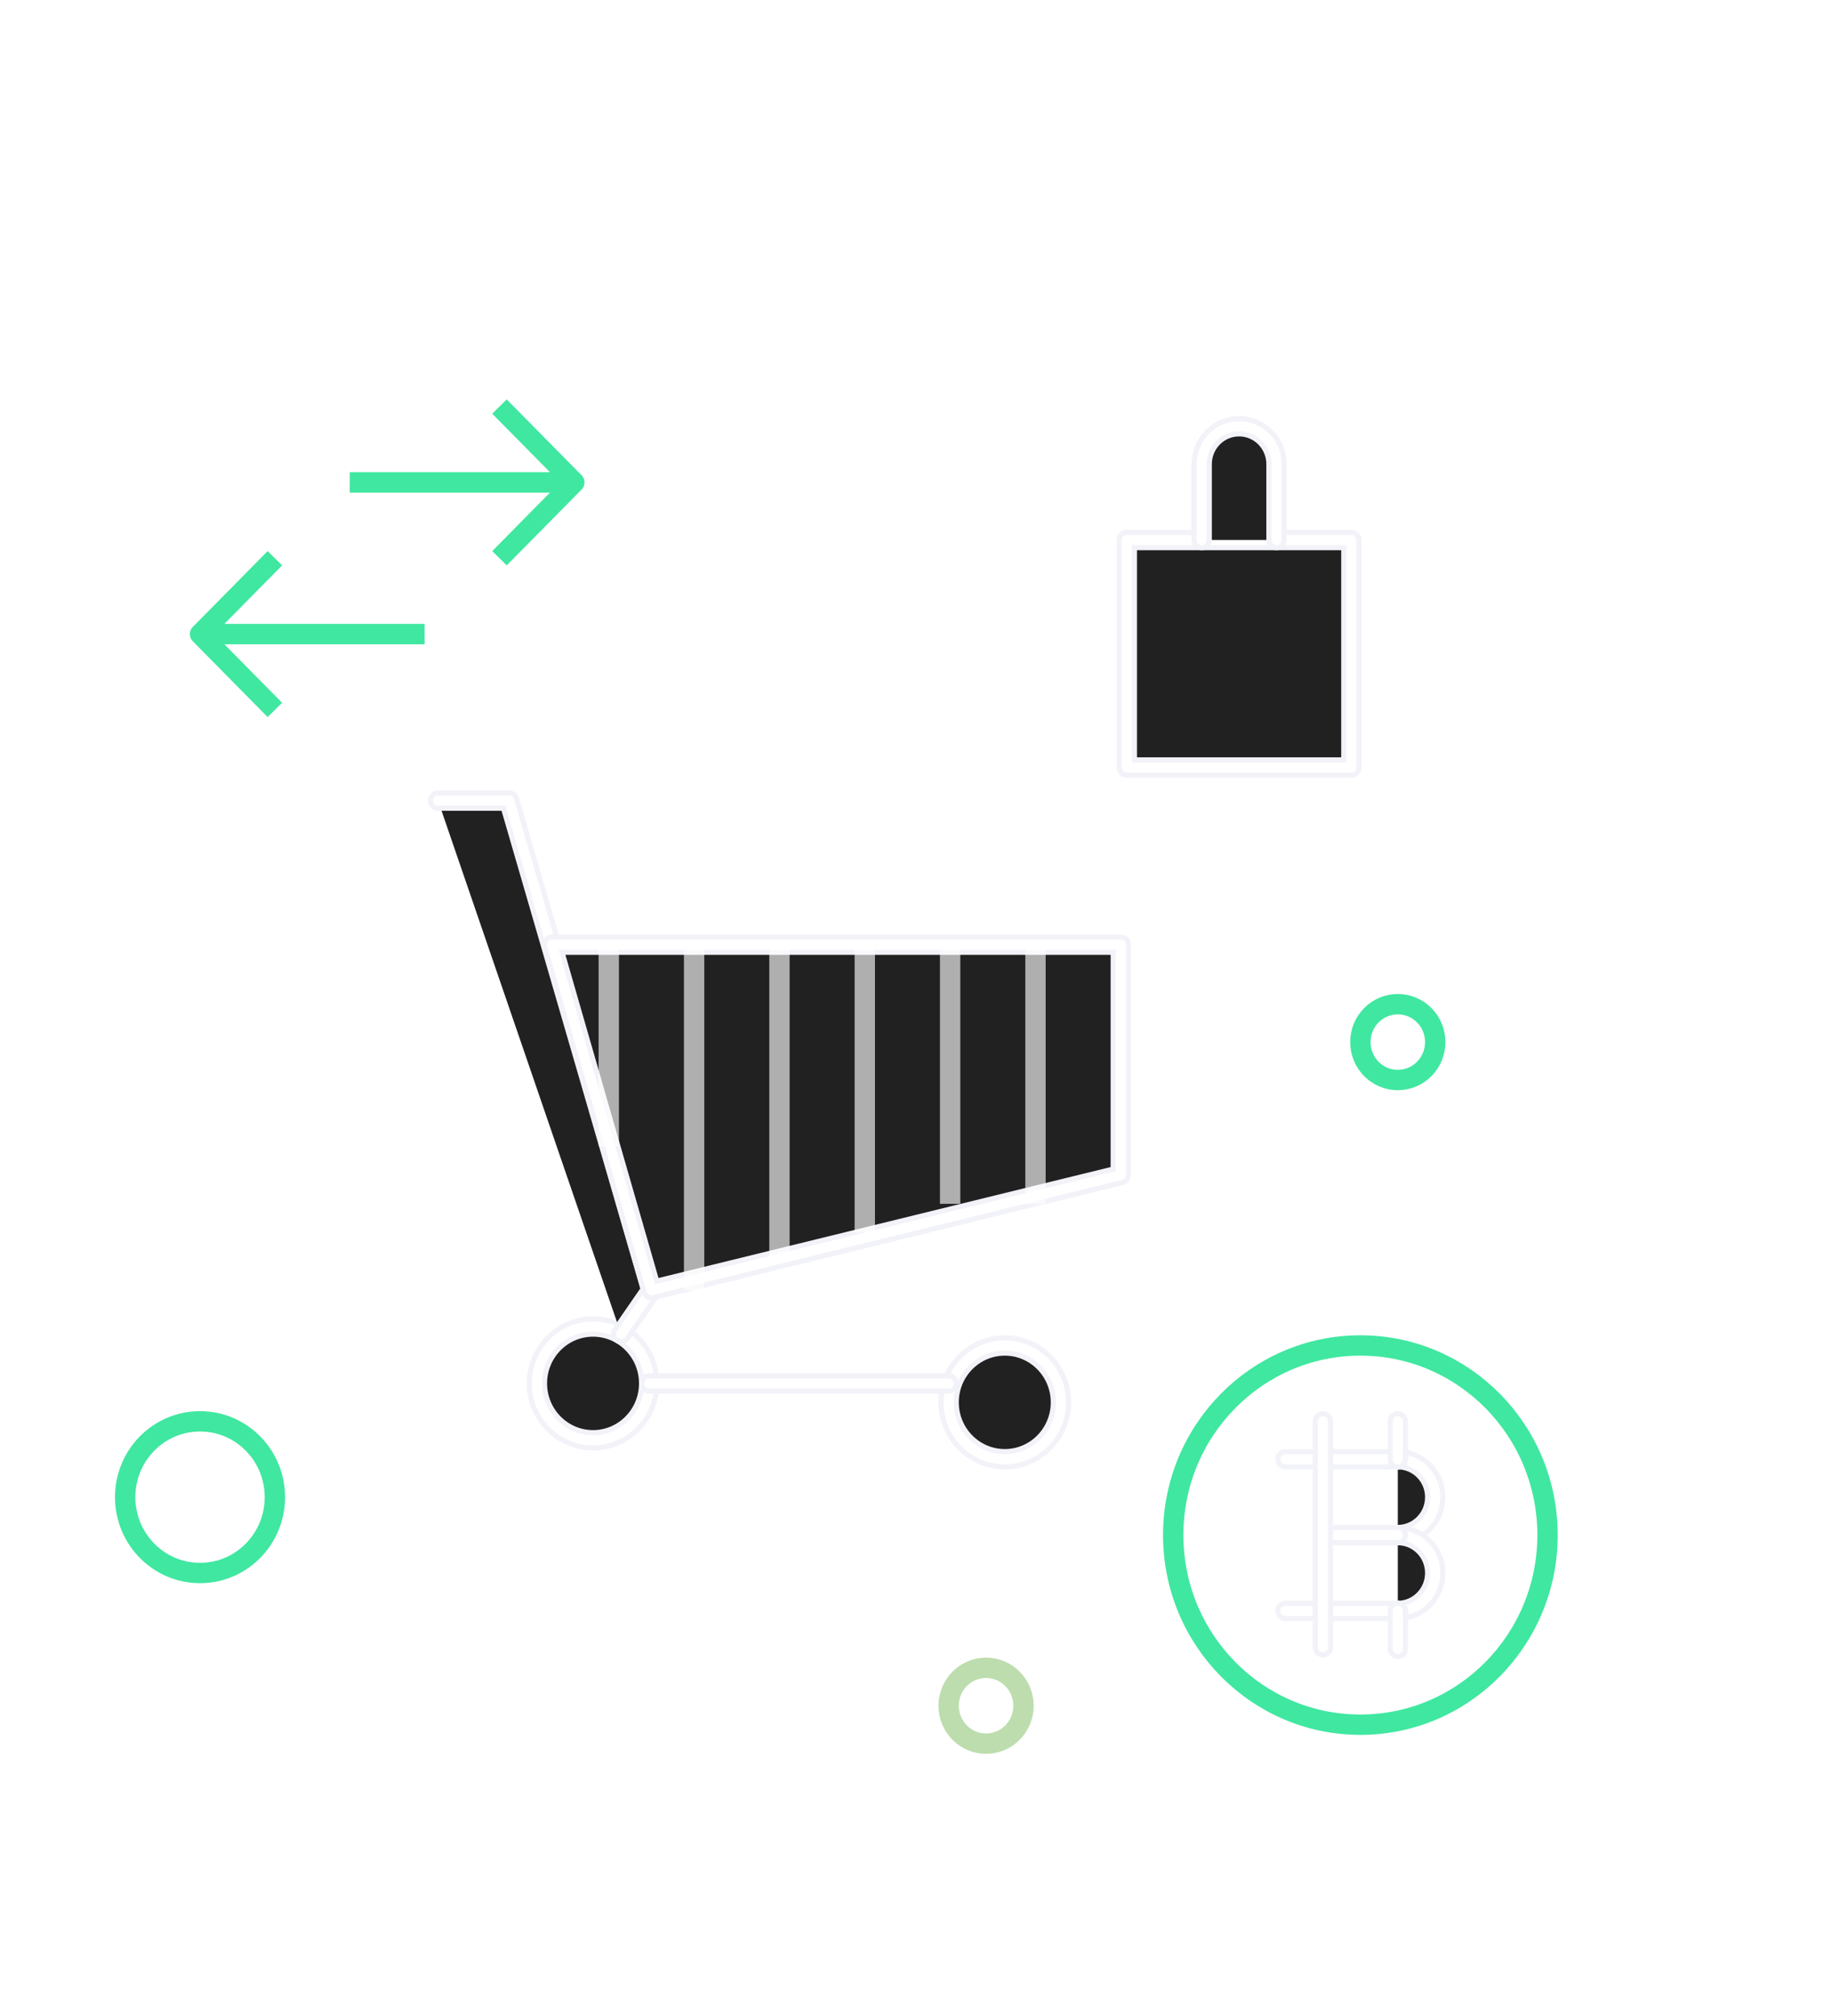 <svg width="90" height="99" viewBox="0 0 90 99" fill="none" xmlns="http://www.w3.org/2000/svg">
<g clip-path="url(#clip0_379_26986)">
<path d="M13.504 34.863L9.827 31.138L13.504 27.414" stroke="#40E7A0" stroke-linejoin="round"/>
<path d="M24.537 19.965L28.215 23.689L24.537 27.414" stroke="#40E7A0" stroke-linejoin="round"/>
<g filter="url(#filter0_d_379_26986)">
<path d="M29.134 70.728C30.658 70.728 31.892 69.477 31.892 67.935C31.892 66.392 30.658 65.141 29.134 65.141C27.611 65.141 26.376 66.392 26.376 67.935C26.376 69.477 27.611 70.728 29.134 70.728Z" fill="#212121"/>
</g>
<path d="M29.134 70.728C30.658 70.728 31.892 69.477 31.892 67.935C31.892 66.392 30.658 65.141 29.134 65.141C27.611 65.141 26.376 66.392 26.376 67.935C26.376 69.477 27.611 70.728 29.134 70.728Z" stroke="#F2F2F9" stroke-linecap="round" stroke-linejoin="round"/>
<path d="M29.134 70.728C30.658 70.728 31.892 69.477 31.892 67.935C31.892 66.392 30.658 65.141 29.134 65.141C27.611 65.141 26.376 66.392 26.376 67.935C26.376 69.477 27.611 70.728 29.134 70.728Z" stroke="white" stroke-width="0.5" stroke-linecap="round" stroke-linejoin="round"/>
<g filter="url(#filter1_d_379_26986)">
<path d="M49.362 71.659C50.885 71.659 52.12 70.408 52.12 68.866C52.12 67.323 50.885 66.072 49.362 66.072C47.838 66.072 46.603 67.323 46.603 68.866C46.603 70.408 47.838 71.659 49.362 71.659Z" fill="#212121"/>
</g>
<path d="M49.362 71.659C50.885 71.659 52.12 70.408 52.12 68.866C52.12 67.323 50.885 66.072 49.362 66.072C47.838 66.072 46.603 67.323 46.603 68.866C46.603 70.408 47.838 71.659 49.362 71.659Z" stroke="#F2F2F9" stroke-linecap="round" stroke-linejoin="round"/>
<path d="M49.362 71.659C50.885 71.659 52.12 70.408 52.12 68.866C52.12 67.323 50.885 66.072 49.362 66.072C47.838 66.072 46.603 67.323 46.603 68.866C46.603 70.408 47.838 71.659 49.362 71.659Z" stroke="white" stroke-width="0.5" stroke-linecap="round" stroke-linejoin="round"/>
<path d="M31.893 67.935H46.603" stroke="#F2F2F9" stroke-linecap="round" stroke-linejoin="round"/>
<path d="M31.893 67.935H46.603" stroke="white" stroke-width="0.5" stroke-linecap="round" stroke-linejoin="round"/>
<g filter="url(#filter2_d_379_26986)">
<path d="M30.513 65.515L32.003 63.36L25.015 39.317H21.521" fill="#212121"/>
</g>
<path d="M30.513 65.515L32.003 63.36L25.015 39.317H21.521" stroke="#F2F2F9" stroke-linecap="round" stroke-linejoin="round"/>
<path d="M30.513 65.515L32.003 63.36L25.015 39.317H21.521" stroke="white" stroke-width="0.5" stroke-linecap="round" stroke-linejoin="round"/>
<g filter="url(#filter3_d_379_26986)">
<path d="M55.062 57.703V46.389H27.112L32.003 63.36L55.062 57.703Z" fill="#212121"/>
</g>
<path d="M55.062 57.703V46.389H27.112L32.003 63.36L55.062 57.703Z" stroke="#F2F2F9" stroke-linecap="round" stroke-linejoin="round"/>
<path d="M55.062 57.703V46.389H27.112L32.003 63.36L55.062 57.703Z" stroke="white" stroke-width="0.5" stroke-linecap="round" stroke-linejoin="round"/>
<g filter="url(#filter4_d_379_26986)">
<path d="M66.389 26.518H55.356V37.691H66.389V26.518Z" fill="#212121"/>
</g>
<path d="M66.389 26.518H55.356V37.691H66.389V26.518Z" stroke="#F2F2F9" stroke-linecap="round" stroke-linejoin="round"/>
<path d="M66.389 26.518H55.356V37.691H66.389V26.518Z" stroke="white" stroke-width="0.5" stroke-linecap="round" stroke-linejoin="round"/>
<g filter="url(#filter5_d_379_26986)">
<path d="M59.034 26.518V22.794C59.034 21.765 59.857 20.931 60.873 20.931C61.888 20.931 62.711 21.765 62.711 22.794V26.518" fill="#212121"/>
</g>
<path d="M59.034 26.518V22.794C59.034 21.765 59.857 20.931 60.873 20.931C61.888 20.931 62.711 21.765 62.711 22.794V26.518" stroke="#F2F2F9" stroke-linecap="round" stroke-linejoin="round"/>
<path d="M59.034 26.518V22.794C59.034 21.765 59.857 20.931 60.873 20.931C61.888 20.931 62.711 21.765 62.711 22.794V26.518" stroke="white" stroke-width="0.5" stroke-linecap="round" stroke-linejoin="round"/>
<path d="M66.83 84.695C71.908 84.695 76.025 80.526 76.025 75.383C76.025 70.241 71.908 66.072 66.83 66.072C61.753 66.072 57.636 70.241 57.636 75.383C57.636 80.526 61.753 84.695 66.83 84.695Z" stroke="#40E7A0" stroke-linejoin="round"/>
<g filter="url(#filter6_d_379_26986)">
<path d="M68.669 71.659C69.685 71.659 70.508 72.493 70.508 73.521C70.508 74.55 69.685 75.383 68.669 75.383" fill="#212121"/>
</g>
<path d="M68.669 71.659C69.685 71.659 70.508 72.493 70.508 73.521C70.508 74.55 69.685 75.383 68.669 75.383" stroke="#F2F2F9" stroke-linecap="round" stroke-linejoin="round"/>
<path d="M68.669 71.659C69.685 71.659 70.508 72.493 70.508 73.521C70.508 74.55 69.685 75.383 68.669 75.383" stroke="white" stroke-width="0.5" stroke-linecap="round" stroke-linejoin="round"/>
<g filter="url(#filter7_d_379_26986)">
<path d="M68.669 75.383C69.685 75.383 70.508 76.217 70.508 77.246C70.508 78.274 69.685 79.108 68.669 79.108" fill="#212121"/>
</g>
<path d="M68.669 75.383C69.685 75.383 70.508 76.217 70.508 77.246C70.508 78.274 69.685 79.108 68.669 79.108" stroke="#F2F2F9" stroke-linecap="round" stroke-linejoin="round"/>
<path d="M68.669 75.383C69.685 75.383 70.508 76.217 70.508 77.246C70.508 78.274 69.685 79.108 68.669 79.108" stroke="white" stroke-width="0.5" stroke-linecap="round" stroke-linejoin="round"/>
<path d="M63.153 71.659H68.669" stroke="#F2F2F9" stroke-linecap="round" stroke-linejoin="round"/>
<path d="M63.153 71.659H68.669" stroke="white" stroke-width="0.5" stroke-linecap="round" stroke-linejoin="round"/>
<path d="M64.992 75.383H68.669" stroke="#F2F2F9" stroke-linecap="round" stroke-linejoin="round"/>
<path d="M64.992 75.383H68.669" stroke="white" stroke-width="0.5" stroke-linecap="round" stroke-linejoin="round"/>
<path d="M63.153 79.108H68.669" stroke="#F2F2F9" stroke-linecap="round" stroke-linejoin="round"/>
<path d="M63.153 79.108H68.669" stroke="white" stroke-width="0.5" stroke-linecap="round" stroke-linejoin="round"/>
<path d="M64.992 69.797V80.891" stroke="#F2F2F9" stroke-linecap="round" stroke-linejoin="round"/>
<path d="M64.992 69.797V80.891" stroke="white" stroke-width="0.5" stroke-linecap="round" stroke-linejoin="round"/>
<path d="M68.669 69.797V71.659" stroke="#F2F2F9" stroke-linecap="round" stroke-linejoin="round"/>
<path d="M68.669 69.797V71.659" stroke="white" stroke-width="0.5" stroke-linecap="round" stroke-linejoin="round"/>
<path d="M68.669 79.108V80.97" stroke="#F2F2F9" stroke-linecap="round" stroke-linejoin="round"/>
<path d="M68.669 79.108V80.97" stroke="white" stroke-width="0.5" stroke-linecap="round" stroke-linejoin="round"/>
<path d="M9.827 77.246C11.858 77.246 13.504 75.578 13.504 73.521C13.504 71.464 11.858 69.797 9.827 69.797C7.795 69.797 6.149 71.464 6.149 73.521C6.149 75.578 7.795 77.246 9.827 77.246Z" stroke="#40E7A0" stroke-linejoin="round"/>
<path d="M39.248 36.277C41.279 36.277 42.926 34.609 42.926 32.553C42.926 30.496 41.279 28.828 39.248 28.828C37.217 28.828 35.57 30.496 35.57 32.553C35.57 34.609 37.217 36.277 39.248 36.277Z" stroke="white" stroke-opacity="0.32" stroke-linejoin="round"/>
<path d="M48.442 85.626C49.458 85.626 50.281 84.792 50.281 83.763C50.281 82.735 49.458 81.901 48.442 81.901C47.427 81.901 46.603 82.735 46.603 83.763C46.603 84.792 47.427 85.626 48.442 85.626Z" stroke="#2F9400" stroke-opacity="0.32" stroke-linejoin="round"/>
<path d="M68.669 53.037C69.685 53.037 70.508 52.203 70.508 51.175C70.508 50.146 69.685 49.312 68.669 49.312C67.654 49.312 66.831 50.146 66.831 51.175C66.831 52.203 67.654 53.037 68.669 53.037Z" stroke="#40E7A0" stroke-linejoin="round"/>
<path d="M20.86 56.761C21.875 56.761 22.699 55.928 22.699 54.899C22.699 53.871 21.875 53.037 20.86 53.037C19.844 53.037 19.021 53.871 19.021 54.899C19.021 55.928 19.844 56.761 20.86 56.761Z" stroke="white" stroke-opacity="0.32" stroke-linejoin="round"/>
<path d="M46.677 46.389V59.117M42.484 46.389V60.532M38.292 46.389V61.946M34.099 46.389V63.36M29.907 46.389V56.289M50.87 46.389V59.117" stroke="white" stroke-opacity="0.64" stroke-linejoin="round"/>
<path d="M9.827 31.138H20.86" stroke="#40E7A0" stroke-linejoin="round"/>
<path d="M28.215 23.689H17.182" stroke="#40E7A0" stroke-linejoin="round"/>
</g>
<defs>
<filter id="filter0_d_379_26986" x="2.376" y="41.141" width="53.517" height="53.587" filterUnits="userSpaceOnUse" color-interpolation-filters="sRGB">
<feFlood flood-opacity="0" result="BackgroundImageFix"/>
<feColorMatrix in="SourceAlpha" type="matrix" values="0 0 0 0 0 0 0 0 0 0 0 0 0 0 0 0 0 0 127 0" result="hardAlpha"/>
<feOffset/>
<feGaussianBlur stdDeviation="12"/>
<feComposite in2="hardAlpha" operator="out"/>
<feColorMatrix type="matrix" values="0 0 0 0 1 0 0 0 0 1 0 0 0 0 1 0 0 0 0.32 0"/>
<feBlend mode="normal" in2="BackgroundImageFix" result="effect1_dropShadow_379_26986"/>
<feBlend mode="normal" in="SourceGraphic" in2="effect1_dropShadow_379_26986" result="shape"/>
</filter>
<filter id="filter1_d_379_26986" x="22.604" y="42.072" width="53.517" height="53.587" filterUnits="userSpaceOnUse" color-interpolation-filters="sRGB">
<feFlood flood-opacity="0" result="BackgroundImageFix"/>
<feColorMatrix in="SourceAlpha" type="matrix" values="0 0 0 0 0 0 0 0 0 0 0 0 0 0 0 0 0 0 127 0" result="hardAlpha"/>
<feOffset/>
<feGaussianBlur stdDeviation="12"/>
<feComposite in2="hardAlpha" operator="out"/>
<feColorMatrix type="matrix" values="0 0 0 0 1 0 0 0 0 1 0 0 0 0 1 0 0 0 0.32 0"/>
<feBlend mode="normal" in2="BackgroundImageFix" result="effect1_dropShadow_379_26986"/>
<feBlend mode="normal" in="SourceGraphic" in2="effect1_dropShadow_379_26986" result="shape"/>
</filter>
<filter id="filter2_d_379_26986" x="-2.479" y="15.317" width="58.481" height="74.198" filterUnits="userSpaceOnUse" color-interpolation-filters="sRGB">
<feFlood flood-opacity="0" result="BackgroundImageFix"/>
<feColorMatrix in="SourceAlpha" type="matrix" values="0 0 0 0 0 0 0 0 0 0 0 0 0 0 0 0 0 0 127 0" result="hardAlpha"/>
<feOffset/>
<feGaussianBlur stdDeviation="12"/>
<feComposite in2="hardAlpha" operator="out"/>
<feColorMatrix type="matrix" values="0 0 0 0 1 0 0 0 0 1 0 0 0 0 1 0 0 0 0.32 0"/>
<feBlend mode="normal" in2="BackgroundImageFix" result="effect1_dropShadow_379_26986"/>
<feBlend mode="normal" in="SourceGraphic" in2="effect1_dropShadow_379_26986" result="shape"/>
</filter>
<filter id="filter3_d_379_26986" x="3.112" y="22.389" width="75.95" height="64.971" filterUnits="userSpaceOnUse" color-interpolation-filters="sRGB">
<feFlood flood-opacity="0" result="BackgroundImageFix"/>
<feColorMatrix in="SourceAlpha" type="matrix" values="0 0 0 0 0 0 0 0 0 0 0 0 0 0 0 0 0 0 127 0" result="hardAlpha"/>
<feOffset/>
<feGaussianBlur stdDeviation="12"/>
<feComposite in2="hardAlpha" operator="out"/>
<feColorMatrix type="matrix" values="0 0 0 0 1 0 0 0 0 1 0 0 0 0 1 0 0 0 0.32 0"/>
<feBlend mode="normal" in2="BackgroundImageFix" result="effect1_dropShadow_379_26986"/>
<feBlend mode="normal" in="SourceGraphic" in2="effect1_dropShadow_379_26986" result="shape"/>
</filter>
<filter id="filter4_d_379_26986" x="31.356" y="2.518" width="59.033" height="59.173" filterUnits="userSpaceOnUse" color-interpolation-filters="sRGB">
<feFlood flood-opacity="0" result="BackgroundImageFix"/>
<feColorMatrix in="SourceAlpha" type="matrix" values="0 0 0 0 0 0 0 0 0 0 0 0 0 0 0 0 0 0 127 0" result="hardAlpha"/>
<feOffset/>
<feGaussianBlur stdDeviation="12"/>
<feComposite in2="hardAlpha" operator="out"/>
<feColorMatrix type="matrix" values="0 0 0 0 1 0 0 0 0 1 0 0 0 0 1 0 0 0 0.32 0"/>
<feBlend mode="normal" in2="BackgroundImageFix" result="effect1_dropShadow_379_26986"/>
<feBlend mode="normal" in="SourceGraphic" in2="effect1_dropShadow_379_26986" result="shape"/>
</filter>
<filter id="filter5_d_379_26986" x="35.034" y="-3.069" width="51.678" height="53.587" filterUnits="userSpaceOnUse" color-interpolation-filters="sRGB">
<feFlood flood-opacity="0" result="BackgroundImageFix"/>
<feColorMatrix in="SourceAlpha" type="matrix" values="0 0 0 0 0 0 0 0 0 0 0 0 0 0 0 0 0 0 127 0" result="hardAlpha"/>
<feOffset/>
<feGaussianBlur stdDeviation="12"/>
<feComposite in2="hardAlpha" operator="out"/>
<feColorMatrix type="matrix" values="0 0 0 0 1 0 0 0 0 1 0 0 0 0 1 0 0 0 0.32 0"/>
<feBlend mode="normal" in2="BackgroundImageFix" result="effect1_dropShadow_379_26986"/>
<feBlend mode="normal" in="SourceGraphic" in2="effect1_dropShadow_379_26986" result="shape"/>
</filter>
<filter id="filter6_d_379_26986" x="44.669" y="47.659" width="49.839" height="51.724" filterUnits="userSpaceOnUse" color-interpolation-filters="sRGB">
<feFlood flood-opacity="0" result="BackgroundImageFix"/>
<feColorMatrix in="SourceAlpha" type="matrix" values="0 0 0 0 0 0 0 0 0 0 0 0 0 0 0 0 0 0 127 0" result="hardAlpha"/>
<feOffset/>
<feGaussianBlur stdDeviation="12"/>
<feComposite in2="hardAlpha" operator="out"/>
<feColorMatrix type="matrix" values="0 0 0 0 1 0 0 0 0 1 0 0 0 0 1 0 0 0 0.32 0"/>
<feBlend mode="normal" in2="BackgroundImageFix" result="effect1_dropShadow_379_26986"/>
<feBlend mode="normal" in="SourceGraphic" in2="effect1_dropShadow_379_26986" result="shape"/>
</filter>
<filter id="filter7_d_379_26986" x="44.669" y="51.383" width="49.839" height="51.724" filterUnits="userSpaceOnUse" color-interpolation-filters="sRGB">
<feFlood flood-opacity="0" result="BackgroundImageFix"/>
<feColorMatrix in="SourceAlpha" type="matrix" values="0 0 0 0 0 0 0 0 0 0 0 0 0 0 0 0 0 0 127 0" result="hardAlpha"/>
<feOffset/>
<feGaussianBlur stdDeviation="12"/>
<feComposite in2="hardAlpha" operator="out"/>
<feColorMatrix type="matrix" values="0 0 0 0 1 0 0 0 0 1 0 0 0 0 1 0 0 0 0.32 0"/>
<feBlend mode="normal" in2="BackgroundImageFix" result="effect1_dropShadow_379_26986"/>
<feBlend mode="normal" in="SourceGraphic" in2="effect1_dropShadow_379_26986" result="shape"/>
</filter>
<clipPath id="clip0_379_26986">
<rect width="90" height="99" fill="white"/>
</clipPath>
</defs>
</svg>
